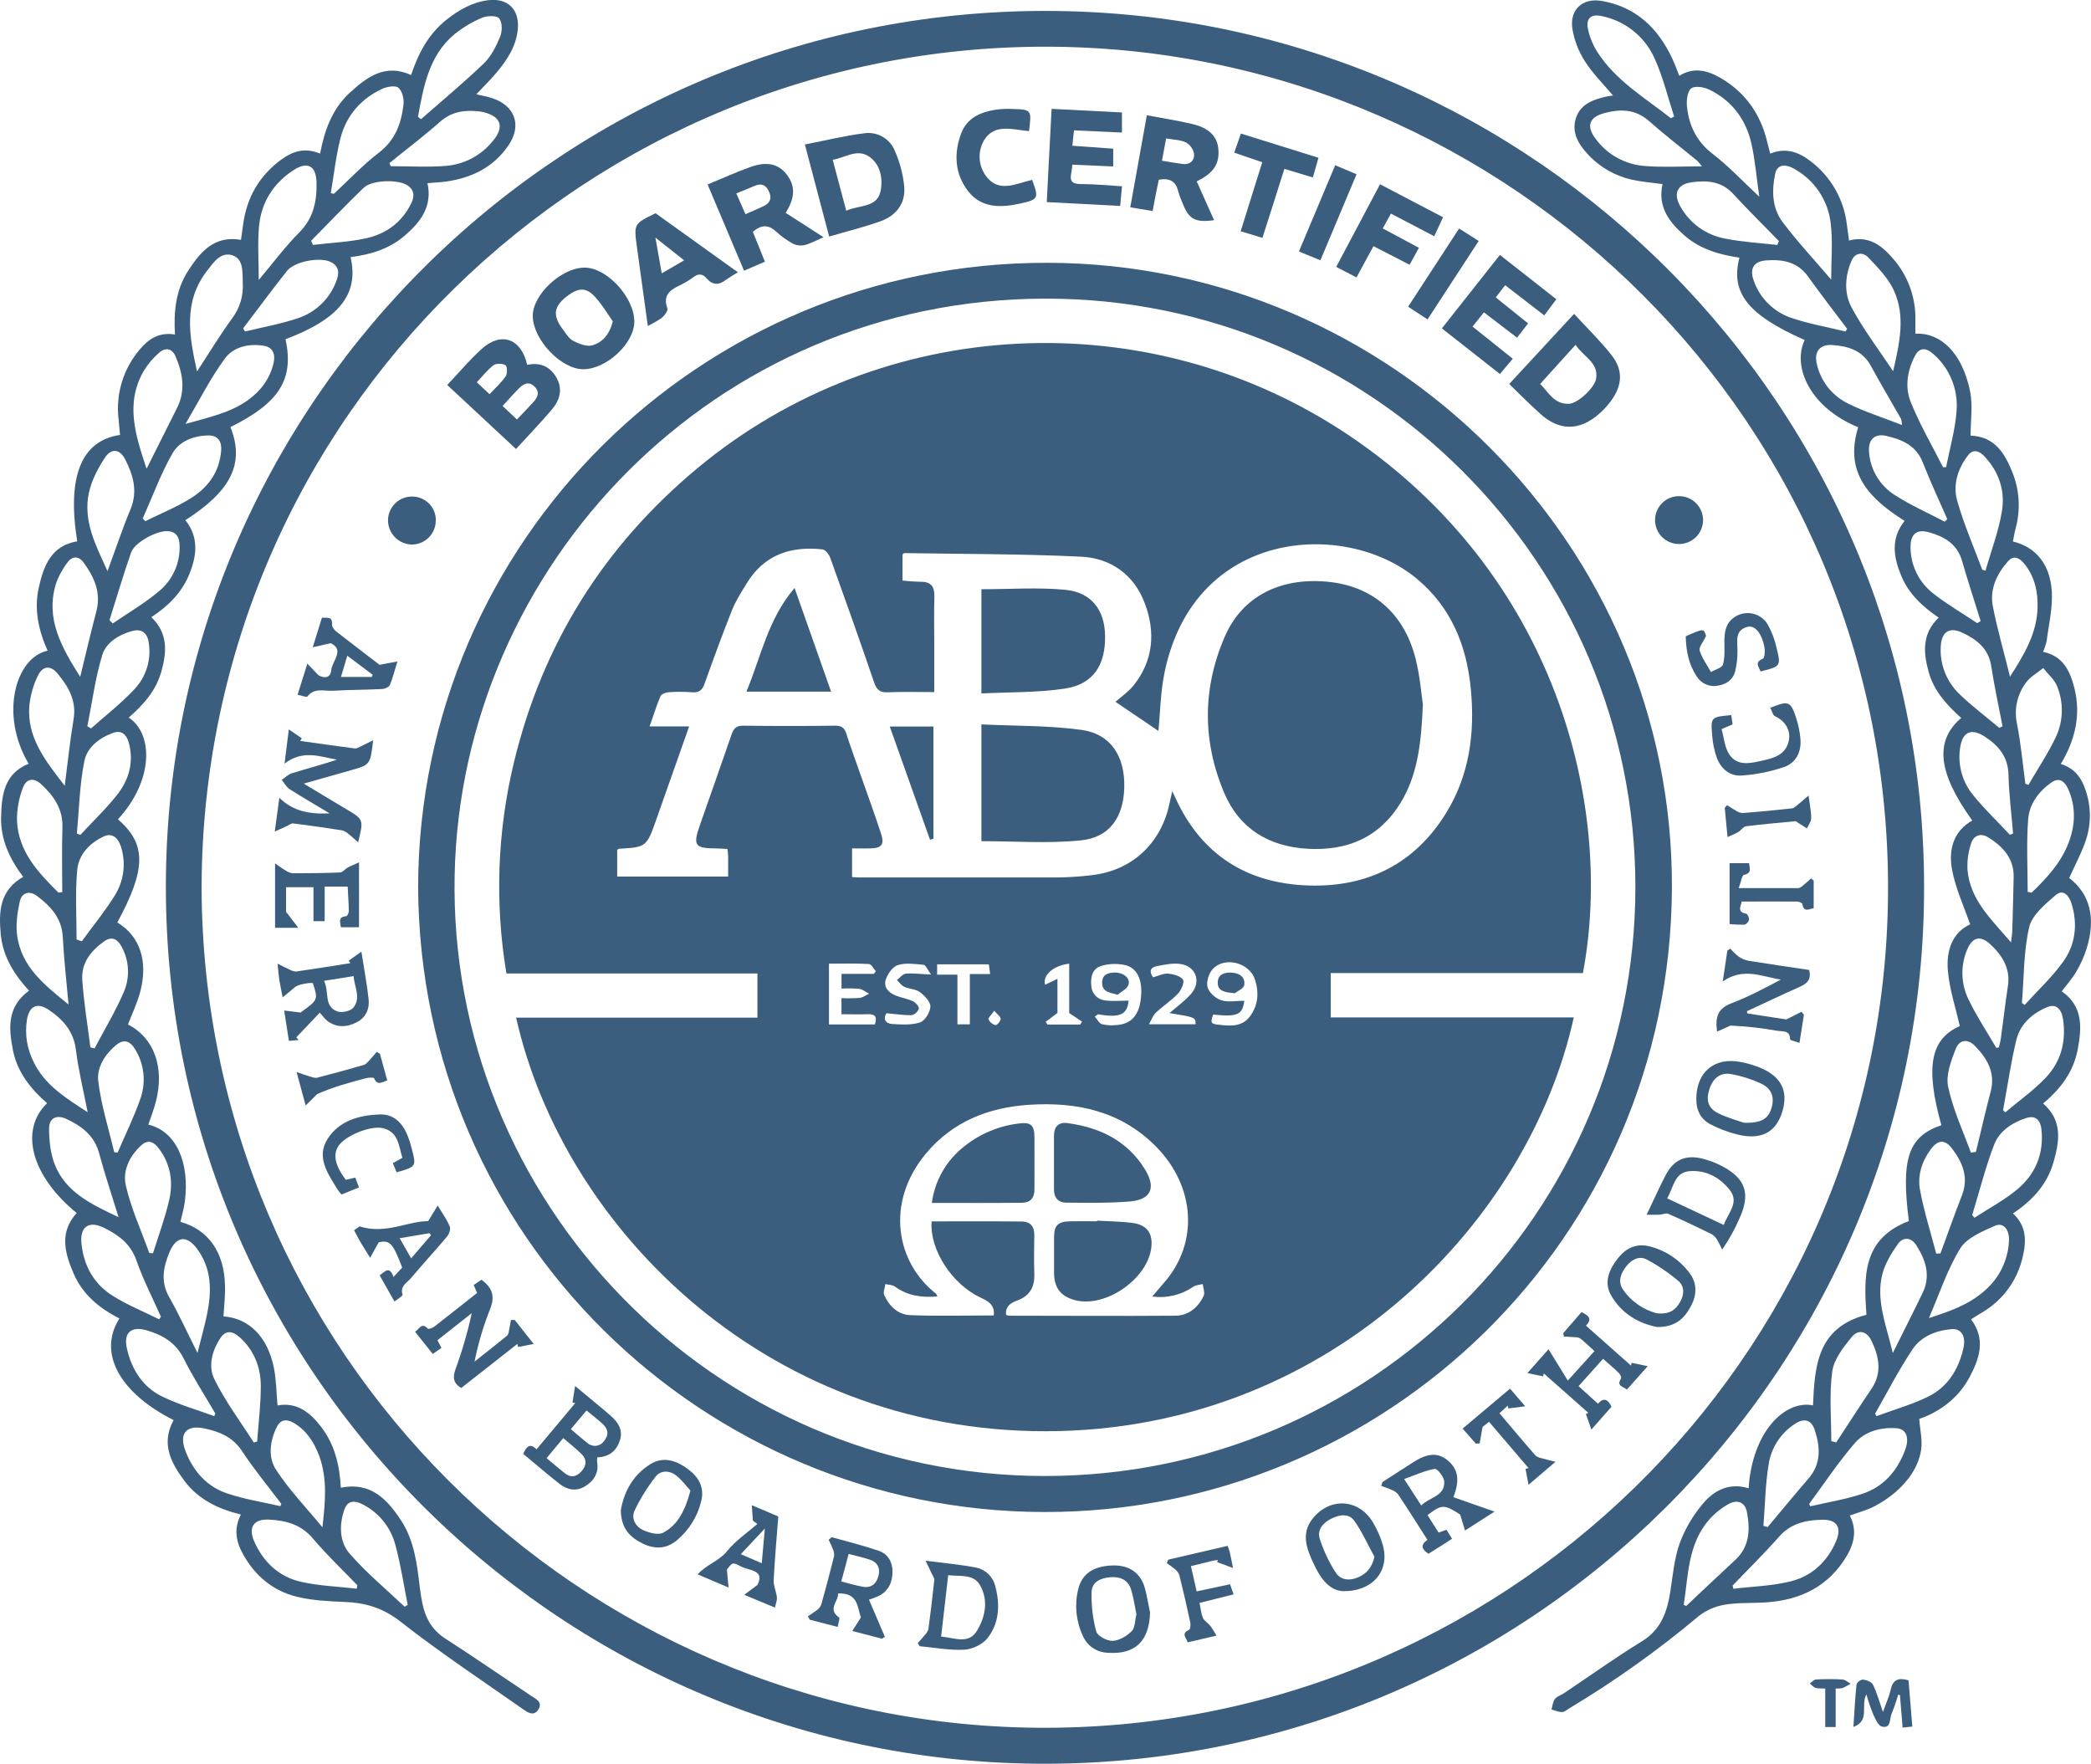 <svg xmlns="http://www.w3.org/2000/svg" width="115" height="97" viewBox="0 0 115 97" fill="none"><g id="Group 9405"><path id="Vector" d="M105.82 48.778C105.858 75.418 83.992 97.24 57.011 96.998C30.478 96.756 8.757 74.999 9.127 48.096C9.491 21.782 31.242 0.265 58.12 0.605C84.445 0.939 105.829 22.401 105.82 48.778ZM11.087 48.785C11.155 74.434 31.925 94.749 56.939 95.019C82.495 95.299 103.644 74.805 103.837 49.174C104.031 23.239 83.014 2.846 58.002 2.571C32.43 2.293 11.16 22.892 11.087 48.785Z" fill="#3B5E7E"></path><path id="Vector_2" d="M12.29 72.397C13.691 72.492 14.731 73.531 15.065 75.236C15.196 75.903 15.201 76.594 15.264 77.294C16.357 77.097 17.086 77.708 17.694 78.515C18.422 79.484 18.683 80.616 18.744 81.818C20.383 81.487 21.295 82.449 22.063 83.627C22.792 84.743 22.938 86.037 23.091 87.321C23.125 87.6 23.168 87.88 23.225 88.156C23.392 88.972 23.751 89.641 24.492 90.118C26.072 91.133 27.617 92.204 29.18 93.245C29.468 93.436 29.87 93.599 29.607 94.016C29.343 94.433 28.983 94.154 28.715 93.965C26.469 92.391 24.175 90.868 22.017 89.177C21.067 88.434 20.111 88.148 18.973 88.102C18.088 88.066 17.186 88.024 16.333 87.817C15.02 87.499 14.033 86.672 13.371 85.485C12.988 84.8 12.837 84.094 13.25 83.294C12.005 82.993 10.907 82.466 10.138 81.436C9.388 80.429 8.846 79.377 9.549 78.102C6.563 76.598 5.365 74.393 6.57 72.51C5.465 71.954 4.539 71.19 4.045 70.03C3.559 68.909 3.254 67.769 4.217 66.712C1.738 64.685 1.042 62.176 2.588 60.671C1.681 59.877 0.943 58.957 0.709 57.744C0.474 56.531 0.386 55.366 1.596 54.484C0.787 53.606 0.153 52.605 0.041 51.38C-0.071 50.156 -0.038 48.977 1.274 48.225C0.545 47.256 0.03 46.182 0.059 44.955C0.088 43.729 0.221 42.55 1.576 42.002C-0.022 39.326 0.836 36.168 2.618 35.786C2.119 34.673 1.864 33.512 2.133 32.314C2.401 31.117 2.815 30.008 4.247 29.771C3.68 26.221 4.458 24.234 6.603 23.92C6.577 23.637 6.552 23.346 6.521 23.057C6.44 22.374 6.501 21.681 6.7 21.023C6.899 20.364 7.232 19.753 7.679 19.229C8.165 18.642 8.757 18.251 9.623 18.397C9.546 17.144 9.665 15.945 10.351 14.886C11.02 13.865 11.764 12.94 13.254 13.19C13.295 12.905 13.339 12.61 13.375 12.316C13.58 10.844 14.269 9.652 15.474 8.774C16.089 8.326 16.761 8.092 17.604 8.449C17.846 7.174 18.269 5.984 19.242 5.095C20.186 4.234 21.186 3.48 22.61 4.126C22.998 2.953 23.552 1.89 24.537 1.099C25.227 0.551 25.972 0.118 26.867 0.009C27.933 -0.112 28.568 0.52 28.48 1.584C28.398 2.535 27.897 3.29 27.308 3.992C26.974 4.392 26.598 4.757 26.197 5.185C26.508 5.26 26.793 5.306 27.065 5.397C28.316 5.808 28.714 6.886 27.976 7.975C27.172 9.172 25.985 9.771 24.582 9.978C24.243 10.026 23.9 10.038 23.51 10.072C23.79 11.336 23.145 12.195 22.271 12.949C21.396 13.704 20.379 13.998 19.282 14.142C19.75 16.176 18.655 17.545 15.704 18.655C16.177 20.863 15.367 22.154 12.675 23.486C13.456 25.477 12.742 26.974 10.195 28.608C10.953 29.553 10.825 30.577 10.4 31.606C9.987 32.61 9.241 33.338 8.323 33.943C9.255 34.833 9.173 35.874 8.873 36.935C8.573 37.996 7.884 38.763 7.08 39.464C8.444 40.361 8.447 42.944 6.487 45.056C8.058 46.433 8.05 47.774 6.452 50.733C7.686 51.474 8.16 52.843 7.712 54.545C7.55 55.16 7.267 55.743 7.039 56.343C8.465 57.069 9.065 58.692 8.572 60.588C8.461 61.016 8.3 61.429 8.161 61.849C9.714 62.228 10.437 63.957 10.166 66.079C10.117 66.457 10.008 66.826 9.923 67.198C11.456 67.621 12.34 68.876 12.374 70.709C12.393 71.278 12.323 71.839 12.29 72.397ZM18.193 10.624L18.363 10.659C19.188 9.892 19.964 9.068 20.855 8.382C21.747 7.695 22.078 6.765 22.192 5.731C22.226 5.431 22.118 4.995 21.909 4.824C21.737 4.685 21.281 4.766 21.016 4.889C19.858 5.426 19.062 6.342 18.738 7.553C18.474 8.56 18.369 9.6 18.193 10.624ZM19.62 87.373L19.652 87.183C18.831 86.328 17.966 85.51 17.204 84.607C16.55 83.833 15.709 83.619 14.791 83.573C13.948 83.531 13.641 84.003 13.982 84.777C14.482 85.909 15.344 86.714 16.533 86.989C17.542 87.221 18.592 87.252 19.62 87.373ZM22.987 6.422L23.149 6.558C24.308 5.541 25.499 4.555 26.611 3.487C27.015 3.098 27.29 2.538 27.509 2.007C27.63 1.717 27.63 1.234 27.454 1.011C27.332 0.847 26.788 0.858 26.515 0.976C25.959 1.207 25.44 1.519 24.973 1.9C23.58 3.077 23.299 4.762 22.987 6.421V6.422ZM15.424 82.832L15.47 82.702C14.742 81.742 13.974 80.814 13.316 79.811C12.797 79.019 12.04 78.721 11.209 78.554C10.226 78.355 9.834 78.862 10.205 79.813C10.633 80.914 11.376 81.767 12.513 82.14C13.454 82.455 14.45 82.61 15.424 82.835V82.832ZM14.231 15.395C15.032 14.446 15.689 13.558 16.465 12.777C17.242 11.996 17.437 11.053 17.407 10.021C17.378 9.112 16.914 8.859 16.147 9.354C15.033 10.081 14.372 11.124 14.248 12.432C14.16 13.368 14.231 14.316 14.231 15.399V15.395ZM11.783 77.879L11.843 77.739C11.258 76.734 10.62 75.753 10.101 74.711C9.66 73.827 8.928 73.416 8.057 73.16C7.207 72.918 6.783 73.304 6.979 74.163C7.242 75.314 7.844 76.283 8.923 76.805C9.836 77.251 10.826 77.532 11.783 77.882V77.879ZM21.417 8.97L21.487 9.14C22.506 9.14 23.53 9.204 24.543 9.122C25.038 9.079 25.519 8.937 25.958 8.704C26.396 8.471 26.783 8.152 27.094 7.767C27.758 6.985 27.572 6.404 26.565 6.162C26.469 6.141 26.371 6.127 26.273 6.12C25.504 6.042 24.816 6.154 24.196 6.703C23.301 7.493 22.345 8.217 21.417 8.97ZM10.837 20.427C11.52 19.387 12.109 18.406 12.781 17.488C13.192 16.936 13.394 16.257 13.352 15.571C13.329 15.001 13.418 14.249 12.78 14.04C12.142 13.832 11.734 14.442 11.378 14.904C10.076 16.599 10.396 18.454 10.835 20.427H10.837ZM8.754 72.557L8.851 72.417C8.395 71.387 7.872 70.382 7.504 69.323C7.186 68.407 6.521 67.924 5.734 67.532C4.884 67.108 4.381 67.464 4.481 68.404C4.609 69.615 5.163 70.615 6.19 71.259C6.998 71.77 7.895 72.133 8.754 72.557ZM6.521 66.942C6.142 65.706 5.76 64.571 5.449 63.416C5.185 62.439 4.477 61.923 3.639 61.532C3.113 61.289 2.701 61.492 2.699 62.058C2.699 62.722 2.772 63.432 3.012 64.043C3.627 65.594 5.046 66.237 6.521 66.942ZM8.062 25.778C8.651 24.602 9.194 23.522 9.734 22.442C10.22 21.473 10.054 20.525 9.652 19.592C9.468 19.167 9.098 19.092 8.763 19.388C8.428 19.675 8.141 20.013 7.912 20.39C6.871 22.175 7.447 23.932 8.062 25.778ZM17.113 13.247L17.208 13.471C18.179 13.35 19.173 13.315 20.123 13.108C21.23 12.866 22.111 12.232 22.622 11.17C22.812 10.778 22.788 10.429 22.379 10.176C21.854 9.854 20.446 9.898 20 10.328C19.017 11.276 18.074 12.265 17.113 13.241V13.247ZM5.914 31.411C6.343 30.246 6.716 29.119 7.173 28.02C7.592 27.02 7.327 26.122 6.876 25.249C6.592 24.699 6.132 24.635 5.783 25.152C5.391 25.74 5.042 26.411 4.892 27.089C4.55 28.661 5.28 30.009 5.914 31.416V31.411ZM3.77 55.243C3.649 53.927 3.516 52.728 3.453 51.527C3.398 50.492 2.785 49.839 2.032 49.272C1.616 48.959 1.195 49.093 1.089 49.576C0.954 50.19 0.858 50.852 0.945 51.466C1.185 53.179 2.452 54.181 3.77 55.243ZM4.821 61.168C4.585 59.957 4.312 58.86 4.177 57.75C4.056 56.724 3.468 56.067 2.682 55.538C2.049 55.111 1.611 55.321 1.483 56.076C1.355 56.878 1.487 57.699 1.859 58.421C2.467 59.676 3.606 60.38 4.821 61.168ZM3.56 43.214C3.73 41.911 3.848 40.732 4.046 39.565C4.222 38.54 3.762 37.765 3.166 37.042C2.774 36.567 2.334 36.617 2.073 37.182C1.83 37.688 1.676 38.231 1.616 38.788C1.462 40.541 2.479 41.821 3.56 43.214ZM22.255 88.36L22.424 88.264C22.204 87.168 22.041 86.056 21.748 84.98C21.627 84.508 21.408 84.067 21.106 83.685C20.804 83.302 20.425 82.987 19.994 82.758C19.471 82.475 19.104 82.549 18.942 83.013C18.649 83.854 18.658 84.78 19.223 85.435C20.134 86.489 21.228 87.392 22.249 88.36H22.255ZM4.41 37.225C4.727 35.927 4.996 34.776 5.298 33.626C5.573 32.587 5.177 31.732 4.595 30.933C4.352 30.593 3.987 30.557 3.729 30.909C3.447 31.272 3.226 31.678 3.074 32.112C2.492 34.034 3.379 35.588 4.41 37.225ZM3.21 49.092L3.424 49.062C3.424 47.88 3.392 46.697 3.434 45.516C3.469 44.484 2.948 43.753 2.248 43.115C1.839 42.742 1.432 42.825 1.246 43.357C1.036 43.918 0.93 44.513 0.934 45.113C0.998 46.816 2.088 47.973 3.211 49.089L3.21 49.092ZM13.371 18.059L13.473 18.23C14.427 17.999 15.404 17.829 16.331 17.518C16.845 17.358 17.314 17.078 17.697 16.7C18.081 16.323 18.368 15.859 18.535 15.348C18.679 14.932 18.591 14.589 18.161 14.395C17.554 14.124 16.191 14.386 15.786 14.896C14.965 15.934 14.176 17.001 13.373 18.057L13.371 18.059ZM10.201 23.315C11.505 22.942 12.65 22.709 13.619 22.018C14.329 21.512 14.834 20.849 15.042 19.986C15.151 19.515 15.042 19.102 14.507 19.017C13.684 18.877 12.837 19.079 12.367 19.72C11.577 20.79 10.976 22.001 10.201 23.315ZM17.732 83.999C17.888 82.636 18.015 81.335 17.56 80.082C17.294 79.355 16.887 78.707 16.205 78.284C15.841 78.055 15.46 78.011 15.234 78.462C14.835 79.24 14.731 80.144 15.184 80.835C15.922 81.964 16.875 82.952 17.735 83.999H17.732ZM7.847 28.522L7.995 28.661C8.825 28.251 9.696 27.896 10.475 27.413C11.447 26.817 12.08 25.946 12.165 24.763C12.2 24.279 11.98 23.948 11.486 23.949C10.678 23.949 9.877 24.256 9.495 24.918C8.839 26.06 8.385 27.317 7.847 28.522ZM6.025 34.11L6.2 34.288C7.057 33.7 7.968 33.172 8.759 32.503C9.126 32.198 9.417 31.813 9.611 31.378C9.805 30.943 9.896 30.469 9.877 29.993C9.866 29.568 9.717 29.242 9.219 29.212C8.621 29.176 7.406 29.826 7.21 30.387C6.78 31.618 6.412 32.869 6.019 34.113L6.025 34.11ZM13.965 79.332L14.143 79.277C14.216 78.265 14.343 77.253 14.344 76.241C14.344 75.204 13.98 74.264 13.188 73.55C12.751 73.159 12.395 73.172 12.115 73.597C11.66 74.287 11.441 75.146 11.784 75.838C12.383 77.065 13.22 78.176 13.959 79.335L13.965 79.332ZM4.229 45.838L4.413 45.922C5.104 45.177 5.851 44.468 6.47 43.674C7.107 42.851 7.371 41.88 7.078 40.827C6.956 40.394 6.675 40.142 6.227 40.303C5.469 40.573 4.789 41.101 4.641 41.852C4.377 43.155 4.352 44.506 4.229 45.838ZM4.805 39.941L5.004 40.062C5.808 39.346 6.671 38.683 7.401 37.897C7.72 37.556 7.957 37.146 8.091 36.7C8.225 36.253 8.255 35.781 8.176 35.321C8.097 34.799 7.782 34.566 7.277 34.701C6.548 34.898 5.839 35.331 5.627 36.013C5.24 37.285 5.069 38.626 4.805 39.937V39.941ZM10.861 74.406C11.072 73.559 11.261 72.908 11.395 72.246C11.645 71.007 11.645 69.788 10.859 68.708C10.275 67.903 9.688 67.969 9.309 68.893C8.983 69.688 8.823 70.49 9.301 71.329C9.841 72.281 10.296 73.281 10.861 74.406ZM8.211 68.912L8.415 68.924C8.718 67.956 9.077 66.987 9.306 65.996C9.534 65.006 9.382 64.031 8.754 63.186C8.511 62.852 8.184 62.621 7.79 62.971C7.129 63.556 6.738 64.383 6.916 65.177C7.204 66.454 7.765 67.67 8.211 68.912ZM6.279 63.37L6.47 63.383C6.89 62.414 7.364 61.446 7.712 60.452C7.878 59.995 7.937 59.506 7.884 59.023C7.831 58.541 7.667 58.076 7.406 57.666C7.17 57.285 6.835 57.129 6.441 57.433C5.793 57.943 5.313 58.692 5.404 59.455C5.559 60.772 5.976 62.065 6.283 63.37H6.279ZM4.213 51.669L4.498 51.77C5.105 50.93 5.774 50.121 6.32 49.238C6.555 48.859 6.709 48.435 6.772 47.993C6.835 47.552 6.805 47.102 6.684 46.672C6.519 46.05 6.156 45.787 5.699 46.004C4.928 46.367 4.329 47.002 4.25 47.82C4.128 49.098 4.213 50.389 4.213 51.669ZM4.968 57.602L5.202 57.657C5.75 56.615 6.366 55.598 6.824 54.524C6.987 54.13 7.059 53.706 7.036 53.28C7.013 52.855 6.894 52.441 6.689 52.067C6.485 51.673 6.172 51.47 5.754 51.753C5.007 52.274 4.456 52.962 4.526 53.898C4.608 55.133 4.817 56.365 4.971 57.601L4.968 57.602Z" fill="#3B5E7E"></path><path id="Vector_3" d="M96.17 81.849C96.372 78.725 98.175 76.981 99.71 77.29C99.806 75.147 99.931 73.013 102.649 72.309C102.512 70.28 102.389 68.135 104.982 67.154C104.543 63.721 104.95 62.501 106.771 61.882C105.868 58.666 106.184 57.135 107.783 56.433C107.551 55.399 107.217 54.403 107.128 53.386C107.033 52.304 107.355 51.296 108.353 50.836C108.004 49.82 107.546 48.851 107.359 47.834C107.163 46.773 107.398 45.734 108.47 45.124C106.579 42.506 106.38 40.751 107.863 39.485C107.064 38.769 106.346 37.988 106.062 36.922C105.781 35.875 105.697 34.854 106.622 33.968C105.734 33.362 104.968 32.655 104.557 31.651C104.145 30.647 103.965 29.634 104.747 28.647C102.864 27.455 101.401 26.043 102.196 23.497C99.599 22.443 98.542 20.21 99.252 18.7C96.137 17.321 95.158 16.105 95.665 14.169C94.562 14.008 93.508 13.707 92.65 12.958C91.791 12.21 91.158 11.368 91.435 10.125C90.856 10.043 90.291 10.004 89.746 9.882C88.811 9.671 87.963 9.18 87.317 8.474C86.797 7.915 86.427 7.279 86.669 6.504C86.912 5.729 87.627 5.466 88.362 5.306C88.473 5.282 88.588 5.272 88.713 5.255C88.172 4.611 87.593 4.045 87.166 3.371C86.82 2.832 86.587 2.228 86.479 1.597C86.312 0.541 87.025 -0.13 88.088 0.051C89.957 0.369 91.176 1.534 91.961 3.199C92.105 3.507 92.22 3.829 92.358 4.168C93.18 3.659 93.937 3.883 94.666 4.31C96.002 5.102 96.826 6.282 97.188 7.787C97.239 7.999 97.296 8.209 97.357 8.449C98.218 8.097 98.936 8.364 99.585 8.871C100.134 9.288 100.593 9.811 100.934 10.408C101.276 11.006 101.492 11.666 101.572 12.349C101.61 12.626 101.648 12.904 101.693 13.228C102.719 12.954 103.43 13.449 104.038 14.139C104.909 15.088 105.376 16.338 105.341 17.624V18.35C106.707 18.284 107.912 19.365 108.353 21.535C108.508 22.303 108.377 23.129 108.377 23.957C109.725 24.009 110.267 24.954 110.685 25.995C111.075 26.979 111.132 28.063 110.848 29.083C110.787 29.312 110.752 29.548 110.706 29.779C111.947 30.081 112.754 31.012 112.845 32.534C112.899 33.435 112.675 34.35 112.559 35.263C112.512 35.464 112.445 35.66 112.36 35.848C113.485 36.081 113.855 36.927 114.089 37.852C114.453 39.319 114.134 40.687 113.34 42.018C114.008 42.221 114.407 42.667 114.635 43.276C114.996 44.186 115.035 45.191 114.745 46.125C114.509 46.864 114.126 47.556 113.802 48.285C114.94 49.171 115.288 50.475 114.754 52.187C114.613 52.628 114.422 53.051 114.185 53.449C113.961 53.829 113.659 54.162 113.388 54.52C114.579 55.342 114.494 56.53 114.267 57.726C114.036 58.946 113.325 59.892 112.366 60.686C113.459 61.636 113.263 62.79 112.93 63.942C112.579 65.16 111.758 66.037 110.707 66.735C111.479 67.44 111.448 68.296 111.233 69.168C111.089 69.789 110.82 70.375 110.443 70.89C110.065 71.405 109.588 71.838 109.038 72.164L108.402 72.556C109.22 73.646 108.875 74.698 108.326 75.73C107.698 76.91 106.678 77.641 105.554 78.038C105.598 78.657 105.745 79.231 105.653 79.766C105.498 80.683 104.957 81.44 104.26 82.05C103.894 82.366 103.49 82.637 103.059 82.856C102.651 83.066 102.194 83.182 101.736 83.348C102.205 84.268 101.908 85.087 101.39 85.851C100.312 87.442 98.729 88.066 96.871 88.14C96.184 88.168 95.485 88.14 94.817 88.261C94.308 88.35 93.83 88.563 93.423 88.881C91.197 90.751 88.826 92.442 86.331 93.938C86.192 94.019 86.051 94.154 85.908 94.159C85.716 94.159 85.522 94.067 85.327 94.014C85.387 93.82 85.4 93.593 85.515 93.442C85.631 93.292 85.852 93.228 86.021 93.117C87.447 92.161 88.845 91.161 90.306 90.263C91.379 89.603 91.697 88.612 91.871 87.485C92.005 86.61 92.082 85.707 92.376 84.883C92.662 84.113 93.076 83.397 93.601 82.764C94.226 81.975 95.089 81.52 96.17 81.849ZM96.755 10.814C96.6 9.724 96.526 8.808 96.328 7.916C96.028 6.574 95.255 5.534 94.003 4.928C93.714 4.787 93.212 4.708 93.01 4.863C92.809 5.018 92.744 5.511 92.777 5.84C92.883 6.891 93.299 7.778 94.185 8.457C95.071 9.136 95.812 9.939 96.755 10.817V10.814ZM95.29 87.199C95.305 87.258 95.32 87.32 95.333 87.377C96.397 87.247 97.489 87.224 98.518 86.959C99.676 86.662 100.521 85.859 100.99 84.735C101.293 84.008 101.024 83.569 100.239 83.581C99.345 83.596 98.502 83.766 97.849 84.509C97.032 85.437 96.147 86.303 95.29 87.199ZM91.889 6.503L92.074 6.411C91.726 5.35 91.466 4.247 91.01 3.239C90.75 2.645 90.351 2.121 89.846 1.712C89.341 1.303 88.746 1.021 88.109 0.889C87.48 0.747 87.201 1.021 87.344 1.646C87.442 2.075 87.612 2.484 87.848 2.857C88.866 4.444 90.467 5.374 91.894 6.503H91.889ZM99.496 82.706L99.563 82.841C100.519 82.618 101.497 82.463 102.426 82.155C103.605 81.765 104.361 80.875 104.784 79.725C105.027 79.047 104.837 78.588 104.298 78.548C103.434 78.485 102.578 78.721 102.03 79.345C101.113 80.396 100.339 81.579 99.501 82.706H99.496ZM100.711 15.379C100.711 14.303 100.805 13.297 100.688 12.316C100.622 11.682 100.403 11.074 100.048 10.544C99.694 10.013 99.215 9.577 98.653 9.273C98.131 8.978 97.731 9.084 97.631 9.557C97.434 10.482 97.458 11.441 98.038 12.213C98.846 13.286 99.768 14.272 100.711 15.379ZM103.124 77.742L103.202 77.882C104.142 77.536 105.115 77.258 106.013 76.825C107.116 76.293 107.723 75.311 107.985 74.134C108.128 73.483 107.863 73.054 107.335 73.098C106.484 73.169 105.664 73.492 105.192 74.197C104.431 75.334 103.806 76.558 103.127 77.745L103.124 77.742ZM93.6 9.149C93.522 9.04 93.437 8.937 93.344 8.84C92.457 8.113 91.543 7.411 90.683 6.65C89.919 5.976 89.067 5.99 88.185 6.236C87.404 6.454 87.244 6.945 87.73 7.601C88.049 8.045 88.463 8.413 88.942 8.678C89.421 8.943 89.954 9.098 90.501 9.133C91.479 9.208 92.465 9.149 93.6 9.149ZM104.118 20.41C104.47 18.877 104.81 17.399 104.158 15.972C103.845 15.288 103.269 14.704 102.738 14.147C102.467 13.863 102.035 13.876 101.838 14.324C101.465 15.172 101.41 16.119 101.829 16.903C102.47 18.102 103.311 19.204 104.118 20.415V20.41ZM106.085 72.49C107.207 72.126 108.271 71.763 109.131 71C109.533 70.66 109.861 70.242 110.094 69.77C110.328 69.299 110.462 68.785 110.488 68.26C110.525 67.623 110.186 67.209 109.72 67.412C109.023 67.721 108.173 68.072 107.808 68.662C107.092 69.824 106.662 71.166 106.085 72.49ZM108.467 66.827L108.588 66.973C109.375 66.46 110.218 66.015 110.936 65.42C111.954 64.573 112.42 63.436 112.273 62.097C112.223 61.623 111.957 61.321 111.453 61.484C110.68 61.726 109.968 62.197 109.679 62.937C109.193 64.196 108.865 65.526 108.464 66.827H108.467ZM106.86 25.692H107.03C107.23 24.671 107.528 23.657 107.604 22.626C107.656 22.039 107.568 21.448 107.348 20.901C107.128 20.354 106.782 19.867 106.337 19.478C106.005 19.175 105.609 19.037 105.332 19.548C104.893 20.364 104.752 21.285 105.089 22.119C105.584 23.352 106.262 24.507 106.861 25.692H106.86ZM97.749 13.472L97.837 13.258C96.996 12.395 96.136 11.549 95.32 10.661C94.677 9.961 93.869 9.91 93.036 10.025C92.248 10.134 92.016 10.644 92.406 11.337C92.659 11.8 93.013 12.201 93.442 12.51C93.871 12.819 94.364 13.028 94.885 13.123C95.829 13.31 96.797 13.365 97.753 13.472H97.749ZM111.198 55.154L111.349 55.268C112.07 54.472 112.871 53.734 113.487 52.864C114.153 51.926 114.277 50.806 113.928 49.69C113.807 49.286 113.481 48.855 113.048 49.234C112.475 49.736 111.755 50.324 111.6 50.993C111.29 52.339 111.315 53.763 111.201 55.154H111.198ZM109.011 31.327L109.197 31.387C109.509 30.29 109.926 29.208 110.104 28.093C110.283 26.98 109.933 25.936 109.133 25.092C108.865 24.811 108.525 24.671 108.246 25.03C107.675 25.762 107.395 26.655 107.638 27.526C108.003 28.82 108.548 30.069 109.017 31.327H109.011ZM110.16 61.044L110.282 61.178C111.03 60.547 111.84 59.976 112.508 59.271C113.359 58.38 113.649 57.25 113.456 56.027C113.362 55.441 113.046 55.204 112.605 55.383C111.787 55.718 111.127 56.301 110.905 57.147C110.591 58.43 110.41 59.742 110.166 61.044H110.16ZM111.385 43.102L111.56 43.165C112.071 42.284 112.644 41.433 113.077 40.515C113.276 40.082 113.384 39.613 113.395 39.137C113.405 38.66 113.318 38.187 113.138 37.746C112.993 37.368 112.633 37.074 112.372 36.741C112.047 37.011 111.643 37.225 111.411 37.56C111.178 37.876 111.014 38.238 110.93 38.621C110.846 39.004 110.845 39.401 110.925 39.785C111.142 40.875 111.243 41.995 111.391 43.102H111.385ZM92.601 88.269L92.743 88.32C93.641 87.472 94.532 86.625 95.435 85.792C96.231 85.055 96.257 84.123 96.079 83.168C95.977 82.624 95.561 82.441 95.064 82.718C94.66 82.944 94.298 83.236 93.992 83.583C92.823 84.933 92.854 86.648 92.601 88.267V88.269ZM110.544 37.217C111.337 35.987 112.02 34.828 112.061 33.43C112.087 32.552 111.908 31.702 111.323 30.995C111.08 30.698 110.754 30.511 110.449 30.853C109.824 31.552 109.422 32.39 109.599 33.332C109.842 34.594 110.206 35.833 110.545 37.217H110.544ZM111.516 49.047L111.73 49.096C112.557 48.305 113.332 47.468 113.756 46.379C114.143 45.384 114.185 44.373 113.738 43.38C113.559 42.982 113.259 42.73 112.829 43.029C112.121 43.522 111.606 44.225 111.543 45.063C111.444 46.385 111.517 47.719 111.517 49.047H111.516ZM101.495 18.23L101.589 18.085C100.869 17.125 100.131 16.177 99.434 15.202C98.851 14.389 98.02 14.254 97.126 14.322C96.449 14.374 96.216 14.777 96.446 15.419C96.613 15.909 96.894 16.353 97.265 16.716C97.636 17.078 98.088 17.348 98.584 17.504C99.525 17.819 100.522 17.994 101.495 18.23ZM104.606 23.371C104.603 23.262 104.587 23.153 104.559 23.048C104.003 22.069 103.426 21.102 102.888 20.113C102.421 19.259 101.623 19.031 100.76 18.975C100.073 18.93 99.756 19.361 99.924 20.03C100.027 20.485 100.228 20.911 100.515 21.28C100.801 21.648 101.165 21.95 101.58 22.164C102.517 22.64 103.534 22.953 104.606 23.375V23.371ZM96.985 83.917L97.215 83.986C97.964 83.094 98.704 82.192 99.466 81.311C100.176 80.49 100.109 79.572 99.807 78.647C99.621 78.079 99.223 77.974 98.714 78.311C98.33 78.558 98.003 78.884 97.754 79.267C97.506 79.649 97.341 80.08 97.272 80.53C97.087 81.641 97.073 82.783 96.985 83.914V83.917ZM106.946 28.699L107.098 28.555C106.643 27.512 106.16 26.482 105.745 25.425C105.38 24.491 104.593 24.17 103.734 23.971C103.116 23.83 102.754 24.165 102.789 24.803C102.814 25.291 102.955 25.765 103.202 26.187C103.449 26.608 103.794 26.964 104.208 27.225C105.074 27.786 106.03 28.205 106.951 28.691L106.946 28.699ZM108.736 34.276L108.93 34.155C108.586 33.047 108.225 31.945 107.903 30.831C107.632 29.894 106.9 29.499 106.066 29.268C105.404 29.084 105.07 29.389 105.075 30.088C105.074 30.585 105.189 31.076 105.409 31.522C105.63 31.968 105.952 32.357 106.348 32.659C107.105 33.25 107.942 33.734 108.741 34.272L108.736 34.276ZM100.719 79.261L100.988 79.328C101.633 78.342 102.269 77.352 102.931 76.374C103.523 75.494 103.345 74.61 102.931 73.748C102.671 73.197 102.202 73.083 101.827 73.546C101.373 74.105 100.855 74.767 100.768 75.437C100.598 76.688 100.717 77.981 100.717 79.261H100.719ZM110.534 45.91L110.715 45.84C110.627 44.763 110.488 43.687 110.463 42.608C110.44 41.618 109.909 40.995 109.153 40.508C108.398 40.021 107.923 40.258 107.8 41.139C107.731 41.6 107.76 42.07 107.886 42.519C108.011 42.968 108.23 43.385 108.529 43.743C109.151 44.508 109.865 45.187 110.534 45.906V45.91ZM104.096 74.419C104.697 73.208 105.231 72.158 105.743 71.097C106.2 70.154 105.904 69.287 105.389 68.479C105.118 68.056 104.672 68.003 104.382 68.412C104.029 68.91 103.689 69.465 103.531 70.045C103.156 71.486 103.729 72.843 104.101 74.418L104.096 74.419ZM109.949 40.028L110.136 39.947C109.925 38.844 109.682 37.746 109.513 36.635C109.367 35.674 108.723 35.171 107.934 34.8C107.228 34.464 106.789 34.737 106.739 35.519C106.704 36.014 106.78 36.511 106.961 36.974C107.142 37.437 107.425 37.853 107.788 38.194C108.472 38.851 109.231 39.422 109.954 40.027L109.949 40.028ZM106.488 68.944L106.719 68.936C107.112 67.868 107.493 66.793 107.904 65.733C108.288 64.745 107.931 63.916 107.354 63.161C106.959 62.645 106.577 62.682 106.181 63.215C105.695 63.874 105.452 64.653 105.594 65.435C105.814 66.619 106.183 67.776 106.488 68.944ZM108.393 63.386L108.67 63.352C108.941 62.24 109.197 61.125 109.485 60.018C109.753 58.989 109.29 58.214 108.625 57.528C108.226 57.117 107.761 57.164 107.553 57.697C107.301 58.353 107.007 59.131 107.143 59.768C107.405 61.007 107.953 62.187 108.393 63.386ZM109.793 57.628L109.934 57.603C109.972 57.429 110.023 57.258 110.046 57.082C110.177 56.125 110.289 55.167 110.432 54.212C110.576 53.257 110.114 52.536 109.46 51.931C108.917 51.427 108.48 51.536 108.192 52.216C108.001 52.663 107.911 53.146 107.929 53.632C107.946 54.117 108.071 54.593 108.293 55.025C108.729 55.922 109.286 56.762 109.791 57.628H109.793ZM110.602 51.825C110.634 51.541 110.666 51.37 110.67 51.199C110.7 50.212 110.725 49.226 110.746 48.241C110.768 47.212 110.159 46.565 109.363 46.061C108.932 45.788 108.54 45.94 108.399 46.408C108.249 46.862 108.184 47.34 108.207 47.818C108.339 49.487 109.52 50.562 110.6 51.825H110.602Z" fill="#3B5E7E"></path><path id="Vector_4" d="M102.647 93.184C102.314 93.789 102.868 94.637 101.933 94.975C101.985 94.196 102.023 93.416 102.104 92.641C102.134 92.569 102.183 92.506 102.245 92.459C102.307 92.411 102.381 92.38 102.459 92.37C102.658 92.398 102.936 92.499 103.01 92.653C103.228 93.101 103.36 93.589 103.558 94.152C103.723 93.686 103.897 93.313 103.983 92.921C104.105 92.379 104.403 92.245 104.965 92.412C105.03 93.222 105.098 94.058 105.172 94.955L104.639 95.013C104.588 94.386 104.541 93.802 104.493 93.228L104.396 93.198C104.293 93.557 104.171 93.911 104.032 94.258C103.91 94.531 104.018 95.074 103.504 94.959C103.299 94.913 103.14 94.534 103.019 94.277C102.876 93.919 102.751 93.554 102.647 93.184Z" fill="#3B5E7E"></path><path id="Vector_5" d="M100.958 92.863V94.981H100.383V92.863C100.154 92.851 99.989 92.873 99.847 92.826C99.725 92.787 99.635 92.666 99.532 92.584C99.654 92.507 99.759 92.372 99.878 92.366C100.361 92.338 100.845 92.338 101.328 92.366C101.483 92.375 101.631 92.516 101.783 92.596C101.639 92.685 101.49 92.766 101.336 92.838C101.212 92.862 101.085 92.87 100.958 92.863Z" fill="#3B5E7E"></path><path id="Vector_6" d="M22.996 48.77C23.048 29.759 38.527 14.414 57.616 14.453C76.548 14.491 92.054 30.005 91.951 48.864C91.846 68.156 76.159 83.181 57.433 83.156C38.706 83.13 23.084 68.053 22.996 48.77ZM57.465 81.175C75.383 81.175 89.925 66.686 89.942 48.814C89.958 30.972 75.412 16.4 57.492 16.424C39.253 16.448 25.354 31.146 25.005 48.119C24.636 66.081 39.218 81.175 57.465 81.175Z" fill="#3B5E7E"></path><path id="Vector_7" d="M28.993 20.065C29.736 19.909 30.27 20.176 30.611 20.781C30.962 21.405 30.786 22.01 30.358 22.515C29.734 23.251 29.062 23.946 28.379 24.694L24.598 21.173C25.244 20.49 25.826 19.791 26.494 19.188C27.564 18.223 28.668 18.612 28.993 20.065ZM28.429 23.07C28.761 22.722 29.056 22.423 29.335 22.111C29.567 21.854 29.707 21.569 29.401 21.264C29.095 20.959 28.807 21.094 28.559 21.341C28.25 21.648 27.964 21.977 27.642 22.326L28.429 23.07ZM26.927 21.68C27.262 21.317 27.584 21.034 27.814 20.69C27.913 20.543 27.899 20.145 27.8 20.084C27.636 19.984 27.292 19.975 27.144 20.084C26.802 20.342 26.536 20.696 26.221 21.023L26.927 21.68Z" fill="#3B5E7E"></path><path id="Vector_8" d="M45.602 13.009C45.152 11.3 44.73 9.693 44.266 7.946C45.398 7.726 46.464 7.462 47.545 7.328C47.892 7.28 48.245 7.349 48.547 7.525C48.85 7.7 49.084 7.972 49.213 8.296C49.489 8.919 49.663 9.58 49.731 10.257C49.812 11.178 49.298 11.85 48.442 12.162C47.545 12.486 46.605 12.715 45.602 13.009ZM46.541 11.589C47.27 11.256 48.265 11.445 48.44 10.461C48.561 9.788 48.409 9.029 47.799 8.612C47.132 8.157 46.479 8.678 45.797 8.786C46.054 9.754 46.285 10.629 46.541 11.589Z" fill="#3B5E7E"></path><path id="Vector_9" d="M83.003 21.117L86.572 17.262C87.318 18.076 88.03 18.763 88.637 19.537C89.28 20.362 89.228 21.191 88.603 22.045C88.4 22.321 88.166 22.573 87.906 22.796C86.835 23.709 85.737 23.694 84.699 22.747C84.083 22.192 83.503 21.601 83.003 21.117ZM84.704 21.117C85.137 21.523 85.453 22.244 86.291 22.207C86.777 22.188 87.707 21.325 87.785 20.816C87.921 19.932 87.092 19.632 86.654 18.963L84.704 21.117Z" fill="#3B5E7E"></path><path id="Vector_10" d="M32.083 20.307C30.868 20.314 29.324 18.693 29.301 17.392C29.28 16.212 30.88 14.714 32.156 14.718C33.378 14.718 34.882 16.352 34.886 17.681C34.891 18.871 33.37 20.299 32.083 20.307ZM33.701 17.671C33.432 17.292 33.132 16.771 32.737 16.339C32.252 15.803 31.831 15.812 31.242 16.247C30.442 16.837 30.365 17.337 30.968 18.133C31.138 18.357 31.3 18.633 31.535 18.751C31.848 18.91 32.264 19.078 32.571 18.994C33.096 18.839 33.511 18.451 33.701 17.671Z" fill="#3B5E7E"></path><path id="Vector_11" d="M45.293 13.046C44.878 13.225 44.579 13.394 44.257 13.476C44.041 13.526 43.814 13.501 43.614 13.405C43.278 13.219 42.965 12.994 42.683 12.733C42.269 12.351 41.877 12.348 41.405 12.745L42.068 14.392L40.921 14.888L38.917 10.146C39.73 9.81 40.496 9.459 41.293 9.178C42.164 8.866 42.803 9.019 43.237 9.558C43.749 10.204 43.749 10.848 43.209 11.706L45.293 13.046ZM40.495 10.639L40.999 11.78C41.371 11.615 41.702 11.48 42.024 11.322C42.375 11.15 42.452 10.879 42.288 10.523C42.124 10.167 41.871 10.068 41.507 10.221C41.193 10.357 40.879 10.478 40.495 10.639Z" fill="#3B5E7E"></path><path id="Vector_12" d="M65.816 9.974C66.147 10.712 66.457 11.408 66.772 12.109C65.726 12.254 65.38 12.06 65.031 11.153C64.939 10.952 64.861 10.744 64.799 10.532C64.678 9.971 64.331 9.779 63.733 9.883C63.677 10.152 63.611 10.44 63.558 10.731C63.504 11.021 63.453 11.275 63.391 11.604L62.163 11.403C62.467 9.715 62.763 8.064 63.073 6.339C63.938 6.502 64.767 6.63 65.583 6.823C66.489 7.035 66.939 7.497 67.005 8.178C67.088 9.001 66.744 9.529 65.816 9.974ZM63.906 8.838C64.339 8.908 64.691 8.975 65.046 9.02C65.451 9.072 65.698 8.819 65.672 8.473C65.65 8.341 65.598 8.215 65.521 8.104C65.444 7.993 65.344 7.901 65.227 7.834C64.919 7.685 64.538 7.686 64.133 7.615C64.058 8.03 63.989 8.395 63.906 8.834V8.838Z" fill="#3B5E7E"></path><path id="Vector_13" d="M61.707 10.245C61.673 10.622 61.644 10.938 61.608 11.326L57.569 11.114C57.659 9.385 57.745 7.723 57.835 5.987L61.704 6.184V7.29L59.067 7.169C59.035 7.46 59.009 7.711 58.976 8.016L61.224 8.177V9.154L58.978 9.056C58.958 9.214 58.948 9.368 58.916 9.518C58.824 9.957 58.966 10.123 59.444 10.123C60.186 10.121 60.927 10.2 61.707 10.245Z" fill="#3B5E7E"></path><path id="Vector_14" d="M82.781 15.686L82.263 16.357L84.041 17.785L83.434 18.571L81.612 17.178L80.988 17.961L83.199 19.729L82.491 20.568L79.3 18.06L82.491 14.02L85.595 16.457L84.93 17.345L82.781 15.686Z" fill="#3B5E7E"></path><path id="Vector_15" d="M40.585 14.977C40.362 15.099 40.147 15.233 39.94 15.379C39.546 15.695 39.193 15.694 38.857 15.303C38.631 15.039 38.398 15.045 38.128 15.248C37.901 15.418 37.657 15.564 37.4 15.684C36.853 15.944 36.442 16.24 36.705 16.957C36.748 17.078 36.565 17.334 36.424 17.454C36.215 17.632 35.95 17.744 35.629 17.931C35.457 16.688 35.297 15.522 35.135 14.355C35.1 14.096 35.064 13.836 35.028 13.576C34.857 12.31 34.857 12.31 36.054 11.727L40.585 14.977ZM37.626 14.317L36.046 13.068C36.176 13.794 36.277 14.372 36.394 15.033L37.626 14.317Z" fill="#3B5E7E"></path><path id="Vector_16" d="M20.524 40.711C20.36 42.065 20.36 42.062 19.295 42.362C18.469 42.594 17.643 42.83 16.705 43.097L19.079 44.522C20.001 45.072 20.001 45.072 19.696 46.327C19.489 46.145 19.345 46.003 19.186 45.881C19.082 45.783 18.957 45.71 18.821 45.667C17.924 45.525 17.024 45.398 16.121 45.285C16.019 45.273 15.902 45.373 15.793 45.423L15.111 45.733C15.202 45.061 15.269 44.572 15.363 43.877C16.137 44.626 17.015 44.783 18.131 44.733C17.303 44.236 16.598 43.831 15.915 43.392C15.741 43.278 15.634 43.059 15.496 42.89C15.681 42.769 15.85 42.586 16.054 42.526C16.876 42.273 17.711 42.054 18.532 41.779C17.603 41.62 16.681 41.211 15.649 41.995C15.738 41.278 15.799 40.792 15.884 40.115L16.597 40.6L16.512 40.748C17.512 40.888 18.51 41.033 19.512 41.162C19.62 41.175 19.746 41.094 19.857 41.041C20.04 40.955 20.223 40.859 20.524 40.711Z" fill="#3B5E7E"></path><path id="Vector_17" d="M78.879 12.992L76.496 11.747L76.049 12.563L78.037 13.63L77.523 14.561L75.537 13.538C75.227 14.111 74.93 14.651 74.604 15.258L73.49 14.678L75.899 10.133L79.365 11.949L78.879 12.992Z" fill="#3B5E7E"></path><path id="Vector_18" d="M56.592 7.21C55.692 7.134 54.702 6.774 54.126 7.704C53.938 8.023 53.852 8.391 53.882 8.76C53.911 9.128 54.054 9.479 54.292 9.763C54.996 10.611 55.925 10.074 56.765 9.893C57.14 10.907 57.121 10.972 56.094 11.198C55.045 11.43 53.979 11.452 53.252 10.522C52.501 9.562 52.446 8.422 52.876 7.305C53.19 6.491 53.923 6.167 54.74 6.036C55.04 5.992 55.344 5.978 55.647 5.992C56.743 6.025 56.743 6.03 56.592 7.21Z" fill="#3B5E7E"></path><path id="Vector_19" d="M96.105 55.736L98.245 56.066L99.081 55.644C99.123 55.701 99.167 55.757 99.21 55.812C99.134 56.297 99.059 56.792 98.967 57.356C98.746 57.274 98.449 57.216 98.449 57.155C98.442 56.643 98.052 56.74 97.764 56.694C96.909 56.539 96.045 56.442 95.177 56.403L94.436 56.735C94.314 55.906 94.502 55.452 95.211 55.183C96.148 54.828 97.04 54.353 97.944 53.874C96.91 53.719 95.898 53.178 94.747 53.978C94.851 53.28 94.925 52.779 95.001 52.276L95.165 52.17C95.297 52.325 95.444 52.468 95.603 52.596C95.77 52.716 95.96 52.799 96.162 52.838C97.276 53.02 98.393 53.179 99.5 53.345C99.634 53.877 99.379 54.101 98.961 54.283C97.989 54.709 97.035 55.173 96.073 55.615L96.105 55.736Z" fill="#3B5E7E"></path><path id="Vector_20" d="M24.06 73.707L24.277 74.132L23.8 74.463L22.828 73.243C23.071 73.092 23.18 72.7 23.53 73.073C23.568 73.112 23.785 73.036 23.88 72.963C24.662 72.358 25.435 71.742 26.24 71.105L26.051 70.674L26.477 70.382C27.085 70.82 27.238 71.303 26.95 72.002C26.581 72.935 26.296 73.899 26.099 74.883C26.697 74.409 27.296 73.939 27.887 73.459C27.943 73.389 27.978 73.305 27.986 73.217C28.03 73.011 28.061 72.801 28.098 72.593H28.309L29.35 73.912L28.5 74.081L28.452 73.912L25.368 76.334C24.925 76.077 24.891 75.75 25.05 75.307C25.419 74.3 25.718 73.268 25.944 72.22L24.06 73.707Z" fill="#3B5E7E"></path><path id="Vector_21" d="M76.03 81.509C76.605 81.14 77.177 80.766 77.755 80.4C78.547 79.897 79.113 79.882 79.644 80.337C80.196 80.811 80.296 81.407 79.932 82.34L82.196 83.133L80.572 84.173C80.487 83.894 80.421 83.677 80.304 83.293C79.417 82.727 79.309 82.723 78.511 83.326C78.701 83.63 78.892 83.931 79.118 84.286L79.553 84.131L79.86 84.627L79.193 85.056L78.563 85.452C78.217 85.222 78.077 84.985 78.508 84.689C77.959 83.832 77.433 82.994 76.889 82.179C76.794 82.069 76.672 81.986 76.535 81.937C76.352 81.851 76.156 81.79 75.966 81.719L76.03 81.509ZM77.224 81.342L78.165 82.795C78.619 82.33 79.47 82.301 79.43 81.477C79.418 81.223 79.049 80.76 78.91 80.784C78.355 80.878 77.823 81.128 77.224 81.342Z" fill="#3B5E7E"></path><path id="Vector_22" d="M28.779 79.96C28.951 79.535 29.158 79.354 29.508 79.708L31.638 77.165L31.486 77.131C31.526 76.878 31.565 76.624 31.628 76.225C32.377 76.849 32.983 77.339 33.572 77.848C33.99 78.211 34.282 78.643 34.09 79.225C33.898 79.806 33.499 80.122 32.851 80.151C32.837 80.226 32.832 80.303 32.837 80.38C32.951 81.002 32.668 81.444 32.166 81.747C31.664 82.05 31.178 81.926 30.755 81.593C30.09 81.07 29.45 80.515 28.779 79.96ZM30.061 80.192C30.408 80.481 30.727 80.755 31.055 81.017C31.383 81.278 31.679 81.238 31.963 80.936C32.247 80.633 32.302 80.285 31.992 79.977C31.683 79.668 31.334 79.399 30.978 79.091L30.061 80.192ZM31.397 78.601C31.719 78.871 32.004 79.126 32.302 79.355C32.365 79.414 32.44 79.458 32.522 79.486C32.603 79.513 32.69 79.523 32.775 79.514C32.861 79.506 32.944 79.479 33.019 79.436C33.093 79.394 33.158 79.335 33.208 79.266C33.499 78.93 33.462 78.601 33.146 78.311C32.869 78.058 32.569 77.827 32.257 77.572L31.393 78.601H31.397Z" fill="#3B5E7E"></path><path id="Vector_23" d="M88.163 74.73L86.817 76.234L87.886 77.202C88.183 76.853 88.423 76.931 88.629 77.366L87.521 78.624L87.22 77.759L87.359 77.706L84.909 75.537C84.896 75.589 84.881 75.641 84.867 75.694L84.003 75.514C84.457 75.001 84.789 74.628 85.165 74.204L86.226 75.927L87.691 74.306C87.418 74.064 87.176 73.821 86.916 73.614C86.823 73.563 86.719 73.538 86.613 73.542C86.413 73.523 86.21 73.517 86.006 73.507L85.978 73.315L86.981 72.16C87.332 72.343 87.607 72.507 87.224 72.906L89.698 75.099C89.711 75.049 89.726 75 89.739 74.95L90.62 75.136L89.475 76.422C89.27 76.251 88.886 76.234 89.15 75.817C89.185 75.76 89.116 75.592 89.047 75.525C88.778 75.257 88.485 75.013 88.163 74.73Z" fill="#3B5E7E"></path><path id="Vector_24" d="M17.59 55.691L16.295 57.051L16.426 57.196L15.889 57.246C15.807 56.717 15.728 56.212 15.629 55.575L16.529 55.686C17.501 54.986 17.501 54.986 17.207 54.065C17.134 54.059 17.06 54.059 16.986 54.065C16.707 54.103 16.429 54.148 16.226 54.286L15.546 54.853C15.46 54.413 15.405 54.161 15.364 53.907C15.324 53.653 15.311 53.432 15.264 53C15.558 53.144 15.74 53.242 15.928 53.324C16.035 53.388 16.157 53.425 16.282 53.431C17.278 53.288 18.273 53.127 19.266 52.971L19.179 52.832L19.876 52.338C20.032 53.334 20.187 54.143 20.273 54.959C20.329 55.491 20.124 55.961 19.62 56.221C19.084 56.5 18.534 56.53 18.02 56.16C17.878 56.059 17.773 55.899 17.59 55.691ZM17.82 53.942C18.128 54.562 17.787 55.355 18.564 55.627C18.807 55.711 19.273 55.61 19.429 55.422C19.872 54.883 19.49 54.29 19.446 53.683L17.82 53.942Z" fill="#3B5E7E"></path><path id="Vector_25" d="M48.504 90.123L46.874 89.699L47.35 88.953C47.15 88.469 47.235 87.573 46.09 87.638C46.129 88.067 45.483 88.486 46.146 88.956C46.202 88.995 46.109 89.246 46.071 89.477L44.532 89.076L44.434 88.887C44.612 88.778 44.785 88.659 44.951 88.533C45.053 88.454 45.13 88.348 45.173 88.227C45.416 87.355 45.648 86.48 45.868 85.603C45.886 85.475 45.869 85.346 45.818 85.227C45.752 85.04 45.656 84.864 45.575 84.683L45.743 84.54C46.607 84.782 47.483 84.999 48.331 85.29C48.829 85.461 49.086 85.896 49.085 86.429C49.085 87.004 48.875 87.494 48.328 87.775C48.153 87.851 47.974 87.918 47.792 87.976C48.089 88.672 48.377 89.347 48.666 90.022L48.504 90.123ZM46.268 86.975C46.686 87.079 47.068 87.2 47.459 87.267C47.953 87.351 48.224 87.066 48.324 86.624C48.418 86.213 48.239 85.907 47.839 85.776C47.467 85.655 47.082 85.568 46.675 85.459C46.533 85.989 46.409 86.452 46.27 86.972L46.268 86.975Z" fill="#3B5E7E"></path><path id="Vector_26" d="M69.431 13.082L68.234 12.718L69.42 8.923L67.881 8.396L68.245 7.345L72.513 8.677C72.407 9.048 72.311 9.383 72.204 9.76L70.637 9.286C70.242 10.546 69.851 11.768 69.431 13.082Z" fill="#3B5E7E"></path><path id="Vector_27" d="M50.472 90.368C50.605 90.217 50.745 90.069 50.871 89.912C50.959 89.824 51.023 89.717 51.06 89.599C51.181 88.701 51.289 87.801 51.383 86.9C51.395 86.779 51.288 86.643 51.231 86.517C51.15 86.34 51.062 86.163 50.907 85.836C51.948 85.969 52.789 86.042 53.617 86.199C53.88 86.241 54.126 86.359 54.324 86.537C54.522 86.716 54.663 86.949 54.731 87.207C55.005 88.218 54.974 89.242 54.316 90.086C54.049 90.431 53.487 90.701 53.043 90.727C52.229 90.773 51.405 90.612 50.586 90.537L50.472 90.368ZM51.759 90.005C52.5 90.072 53.274 90.459 53.744 89.666C54.201 88.897 54.362 88.001 53.903 87.187C53.539 86.536 52.792 86.715 52.149 86.629C52.017 87.784 51.892 88.861 51.759 90.006V90.005Z" fill="#3B5E7E"></path><path id="Vector_28" d="M90.561 66.805C90.964 65.965 91.265 65.284 91.61 64.625C92.052 63.778 92.703 63.493 93.625 63.721C93.996 63.813 94.355 63.949 94.694 64.125C96.011 64.808 96.288 65.659 95.666 67.01C95.406 67.611 95.088 68.185 94.715 68.723C94.627 68.529 94.529 68.34 94.421 68.156C94.344 68.032 94.236 67.929 94.107 67.859C93.329 67.478 92.546 67.104 91.753 66.757C91.622 66.7 91.429 66.796 91.267 66.805C91.061 66.817 90.868 66.805 90.561 66.805ZM94.802 67.367C95.052 66.691 95.661 66.136 95.145 65.461C94.593 64.746 93.801 64.326 92.893 64.413C92.081 64.491 92.042 65.314 91.69 65.905L94.802 67.367Z" fill="#3B5E7E"></path><path id="Vector_29" d="M23.547 67.159L24.073 66.298C24.352 66.77 24.591 67.093 24.736 67.455C24.795 67.6 24.7 67.871 24.584 68.009C23.936 68.781 23.248 69.521 22.6 70.296C22.388 70.549 21.983 70.726 22.142 71.203C22.164 71.266 21.878 71.432 21.696 71.582L20.88 70.141C21.172 69.934 21.421 69.587 21.64 70.23L22.119 69.711C21.608 68.358 21.43 68.182 20.826 68.326L20.356 69.174C20.125 68.801 19.992 68.586 19.858 68.366C19.724 68.146 19.615 67.912 19.472 67.658L19.779 67.448C21.209 67.903 22.432 67.151 23.547 67.159ZM22.612 69.205L23.705 67.933L23.624 67.821L21.981 68.097L22.612 69.205Z" fill="#3B5E7E"></path><path id="Vector_30" d="M41.406 83.628L41.347 82.78L42.804 83.401C42.715 84.588 42.608 85.751 42.55 86.913C42.535 87.218 42.691 87.528 42.727 87.839C42.745 87.999 42.671 88.169 42.622 88.413L40.931 87.709L41.66 87.164C42.08 86.325 41.202 86.396 40.743 86.147C40.284 85.897 40.272 85.937 39.977 86.323C40.009 86.678 40.032 86.929 40.069 87.31L38.368 86.584C38.869 86.034 39.556 85.845 39.984 85.312C40.444 84.737 41.086 84.306 41.649 83.813L41.406 83.628ZM42.065 84.064L40.742 85.475L41.895 85.973C41.952 85.334 42 84.788 42.065 84.064Z" fill="#3B5E7E"></path><path id="Vector_31" d="M20.875 36.563L21.858 36.377C21.688 36.923 21.598 37.31 21.441 37.669C21.39 37.79 21.171 37.885 21.023 37.893C20.117 37.939 19.201 37.937 18.302 37.989C17.83 38.016 17.296 37.804 16.907 38.302C16.858 38.364 16.588 38.251 16.366 38.21C16.541 37.652 16.697 37.16 16.903 36.501L17.529 37.147C17.797 37.283 18.168 37.344 18.219 36.848C18.27 36.351 18.969 35.744 18.191 35.374L17.201 35.597C17.401 34.948 17.548 34.474 17.704 33.972C17.987 33.99 18.294 33.878 18.26 34.358C18.252 34.479 18.381 34.641 18.49 34.727C19.313 35.374 20.149 36.006 20.875 36.563ZM20.443 37.231L20.496 37.11L19.101 36.063C18.968 36.505 18.865 36.851 18.753 37.228L20.443 37.231Z" fill="#3B5E7E"></path><path id="Vector_32" d="M19.745 50.996H18.747C18.722 50.726 18.56 50.436 19.038 50.39C19.099 50.39 19.185 50.209 19.184 50.112C19.178 49.673 19.145 49.234 19.121 48.761H17.856V50.66H17.24V48.795H15.734V50.149C15.998 50.494 16.153 50.697 16.407 51.027H15.128V47.484C15.371 47.646 15.526 47.77 15.7 47.87C15.817 47.954 15.953 48.007 16.096 48.026C16.965 48.026 17.836 48.02 18.704 47.982C18.846 47.976 18.976 47.793 19.123 47.712C19.292 47.62 19.473 47.55 19.745 47.428V50.996Z" fill="#3B5E7E"></path><path id="Vector_33" d="M93.293 60.443C93.293 58.96 94.293 58.121 95.736 58.407C96.092 58.474 96.441 58.575 96.777 58.71C97.944 59.186 98.356 59.973 98.037 61.089C97.717 62.206 96.958 62.682 95.715 62.431C95.148 62.305 94.599 62.105 94.083 61.838C93.54 61.565 93.285 61.061 93.293 60.443ZM95.909 61.746C96.88 61.779 97.263 61.519 97.433 60.921C97.603 60.323 97.433 59.858 96.826 59.579C96.316 59.346 95.78 59.176 95.228 59.074C94.621 58.962 94.213 59.284 94.013 59.901C93.814 60.519 93.939 60.948 94.499 61.225C95.03 61.486 95.619 61.641 95.909 61.746Z" fill="#3B5E7E"></path><path id="Vector_34" d="M73.865 87.51C73.073 87.463 72.605 86.769 72.238 85.98C71.871 85.19 71.54 84.356 72.176 83.54C73.121 82.329 74.72 82.412 75.505 83.72C75.744 84.115 75.929 84.54 76.055 84.984C76.441 86.373 75.527 87.521 73.865 87.51ZM75.59 85.614C75.225 84.954 74.921 84.255 74.487 83.645C74.177 83.209 73.664 83.299 73.213 83.524C72.761 83.749 72.425 84.139 72.585 84.638C72.795 85.283 73.086 85.9 73.451 86.472C73.724 86.903 74.211 86.957 74.699 86.746C75.165 86.539 75.454 86.217 75.593 85.609L75.59 85.614Z" fill="#3B5E7E"></path><path id="Vector_35" d="M63.25 88.676C63.211 90.25 62.434 91.006 60.925 90.896C60.629 90.888 60.342 90.795 60.098 90.629C59.854 90.462 59.664 90.228 59.55 89.956C59.179 89.162 59.09 88.265 59.296 87.413C59.504 86.566 60.084 86.16 61.102 86.098C61.993 86.044 62.648 86.415 62.924 87.207C63.075 87.682 63.139 88.187 63.25 88.676ZM62.502 88.788C62.406 88.327 62.346 87.867 62.21 87.429C62.044 86.89 61.622 86.702 61.072 86.742C60.522 86.782 60.049 87.004 60.035 87.557C60.014 88.29 60.1 89.021 60.292 89.728C60.361 89.971 60.886 90.254 61.19 90.242C61.554 90.226 61.972 89.979 62.239 89.708C62.432 89.513 62.417 89.113 62.498 88.788H62.502Z" fill="#3B5E7E"></path><path id="Vector_36" d="M91.14 72.98C90.142 72.795 89.188 72.254 88.607 71.243C88.2 70.533 88.486 69.839 88.958 69.231C89.431 68.623 90.005 68.357 90.76 68.554C91.606 68.776 92.355 69.272 92.886 69.965C93.346 70.545 93.338 71.197 92.996 71.832C92.644 72.504 92.138 72.998 91.14 72.98ZM91.101 72.223C91.849 72.309 92.161 72.017 92.398 71.611C92.635 71.204 92.657 70.742 92.299 70.443C91.765 69.992 91.185 69.598 90.569 69.269C90.153 69.049 89.739 69.269 89.449 69.632C89.145 70.019 88.963 70.462 89.252 70.913C89.693 71.556 90.35 72.02 91.105 72.223H91.101Z" fill="#3B5E7E"></path><path id="Vector_37" d="M34.144 83.059C34.305 82.1 34.779 81.121 35.799 80.507C36.509 80.084 37.211 80.334 37.833 80.793C38.43 81.235 38.758 81.802 38.562 82.572C38.359 83.402 37.897 84.146 37.242 84.697C36.678 85.182 36.028 85.218 35.369 84.9C34.687 84.567 34.157 84.102 34.144 83.059ZM37.974 81.976C37.743 81.734 37.494 81.382 37.167 81.129C36.815 80.862 36.33 80.856 36.06 81.205C35.606 81.786 35.217 82.414 34.9 83.079C34.7 83.503 34.95 83.957 35.361 84.146C35.694 84.299 36.198 84.438 36.471 84.293C37.3 83.859 37.686 83.04 37.974 81.976Z" fill="#3B5E7E"></path><path id="Vector_38" d="M96.828 36.927C96.717 36.649 96.489 36.42 96.949 36.232C97.053 36.189 97.08 35.809 97.041 35.604C96.892 34.816 96.508 34.358 96.091 34.478C95.395 34.678 95.558 35.262 95.556 35.78C95.562 36.16 95.521 36.54 95.434 36.911C95.313 37.382 94.948 37.638 94.47 37.711C94.249 37.753 94.021 37.727 93.816 37.636C93.61 37.546 93.437 37.396 93.319 37.205C92.866 36.529 92.728 35.771 92.712 34.993C93.703 34.557 93.703 34.557 93.829 34.972C93.665 35.323 93.42 35.598 93.477 35.78C93.606 36.198 93.883 36.569 94.1 36.959C94.331 36.822 94.708 36.727 94.762 36.542C94.877 36.129 94.833 35.671 94.838 35.233C94.844 34.73 94.92 34.264 95.375 33.955C95.511 33.858 95.666 33.788 95.829 33.75C95.993 33.712 96.162 33.707 96.328 33.734C96.493 33.762 96.652 33.822 96.794 33.91C96.937 33.999 97.06 34.114 97.158 34.251C97.181 34.283 97.203 34.317 97.224 34.352C97.448 34.754 97.611 35.187 97.709 35.636C97.955 36.641 97.935 36.652 96.828 36.927Z" fill="#3B5E7E"></path><path id="Vector_39" d="M67.516 85.016C67.565 85.134 67.606 85.255 67.638 85.379C67.687 85.592 67.726 85.809 67.814 86.234L66.939 85.911L66.983 85.796C66.904 85.806 66.823 85.809 66.74 85.827C66.35 85.92 65.96 86.018 65.498 86.131C65.602 86.588 65.701 87.025 65.813 87.52L67.65 87.128L67.844 87.685L65.971 88.154C66.034 88.449 66.053 88.734 66.16 88.983C66.236 89.153 66.443 89.264 66.569 89.42C66.69 89.592 66.802 89.77 66.904 89.954L65.317 90.323C65.26 90.069 64.925 89.849 65.391 89.639C65.466 89.606 65.491 89.357 65.462 89.222C65.277 88.359 65.076 87.497 64.864 86.638C64.823 86.516 64.748 86.407 64.648 86.325C64.497 86.198 64.338 86.08 64.172 85.972C64.199 85.907 64.225 85.84 64.253 85.775L67.516 85.016Z" fill="#3B5E7E"></path><path id="Vector_40" d="M21.815 64.474L21.604 63.97L22.131 63.676C21.926 63.028 21.924 62.275 21.089 62.052C20.404 61.87 18.97 62.46 18.603 63.041C18.304 63.516 18.432 64.104 19.015 64.885L19.54 64.764C19.603 64.93 19.661 65.096 19.744 65.304L18.781 65.694C18.693 65.595 18.612 65.49 18.538 65.379C18.029 64.532 17.381 63.642 18.012 62.642C18.642 61.641 19.759 61.322 20.909 61.291C21.611 61.272 22.073 61.702 22.356 62.313C22.469 62.572 22.561 62.839 22.629 63.113C22.91 64.16 22.906 64.161 21.815 64.474Z" fill="#3B5E7E"></path><path id="Vector_41" d="M95.216 39.328C95.244 39.518 95.266 39.673 95.29 39.838L94.683 40.098C94.819 40.574 94.85 41.115 95.113 41.5C95.563 42.161 96.295 41.973 96.947 41.827C97.563 41.69 98.186 41.514 98.369 40.786C98.52 40.193 98.183 39.638 97.621 39.393C97.5 39.338 97.45 39.091 97.365 38.927C98.372 38.514 98.49 38.564 98.793 39.517C98.909 39.88 98.986 40.254 99.02 40.633C99.081 41.349 98.778 41.957 98.114 42.186C97.359 42.443 96.573 42.6 95.776 42.652C95.128 42.693 94.63 42.27 94.41 41.643C94.279 41.264 94.198 40.87 94.168 40.47C94.079 39.432 94.095 39.431 95.216 39.328Z" fill="#3B5E7E"></path><path id="Vector_42" d="M77.443 16.868L80.246 12.569L81.325 13.251L78.512 17.566L77.443 16.868Z" fill="#3B5E7E"></path><path id="Vector_43" d="M96.196 47.471C96.216 47.745 96.371 48.018 95.913 48.116C95.801 48.141 95.758 48.485 95.624 48.842H98.913C99.003 48.822 99.085 48.776 99.149 48.709C99.305 48.588 99.452 48.444 99.603 48.311L99.748 48.432V49.953C99.497 49.98 99.209 50.207 99.124 49.719C99.114 49.657 98.943 49.583 98.846 49.583C97.839 49.572 96.832 49.583 95.78 49.583C95.773 49.811 95.486 50.15 96.046 50.257C96.118 50.27 96.208 50.481 96.191 50.585C96.175 50.646 96.145 50.703 96.103 50.749C96.061 50.796 96.007 50.832 95.948 50.854C95.672 50.861 95.397 50.85 95.123 50.821V47.471H96.196Z" fill="#3B5E7E"></path><path id="Vector_44" d="M73.432 9.088L74.607 9.584L72.619 14.315L71.438 13.83C72.104 12.249 72.759 10.69 73.432 9.088Z" fill="#3B5E7E"></path><path id="Vector_45" d="M82.928 77.301C82.784 77.434 82.638 77.566 82.467 77.723C83.142 78.518 83.79 79.297 84.45 80.05C84.55 80.128 84.668 80.179 84.793 80.199C84.993 80.26 85.197 80.304 85.548 80.393L84.066 81.658L83.9 80.783L84.065 80.738L81.894 78.195L81.537 78.476C81.473 78.839 81.424 79.114 81.377 79.385L81.169 79.394L80.44 78.569L83.05 76.371L83.883 77.34L82.954 77.461C82.948 77.407 82.94 77.354 82.928 77.301Z" fill="#3B5E7E"></path><path id="Vector_46" d="M93.664 28.643C93.653 28.988 93.507 29.316 93.256 29.555C93.005 29.793 92.671 29.924 92.324 29.919C91.977 29.914 91.646 29.773 91.403 29.527C91.16 29.28 91.023 28.948 91.023 28.603C91.023 28.257 91.16 27.925 91.403 27.679C91.646 27.433 91.977 27.292 92.324 27.287C92.671 27.282 93.005 27.412 93.256 27.651C93.507 27.89 93.653 28.218 93.664 28.563C93.665 28.59 93.665 28.616 93.664 28.643Z" fill="#3B5E7E"></path><path id="Vector_47" d="M23.966 28.626C23.968 28.971 23.834 29.303 23.592 29.55C23.351 29.797 23.022 29.94 22.676 29.948C22.322 29.948 21.982 29.808 21.731 29.558C21.481 29.308 21.34 28.97 21.34 28.616V28.591C21.348 28.245 21.493 27.916 21.743 27.675C21.993 27.435 22.329 27.303 22.676 27.308C22.847 27.309 23.016 27.344 23.174 27.41C23.331 27.476 23.474 27.573 23.595 27.694C23.715 27.815 23.81 27.959 23.875 28.116C23.939 28.274 23.972 28.443 23.971 28.614L23.966 28.626Z" fill="#3B5E7E"></path><path id="Vector_48" d="M98.757 45.163C97.917 45.245 96.974 45.322 96.034 45.441C95.878 45.46 95.753 45.669 95.596 45.763C95.406 45.863 95.21 45.954 95.01 46.034C94.951 45.412 94.904 44.918 94.857 44.425L94.986 44.286C95.159 44.392 95.326 44.507 95.505 44.603C95.609 44.67 95.728 44.709 95.851 44.715C96.755 44.642 97.657 44.559 98.559 44.458C98.68 44.443 98.802 44.313 98.907 44.227C99.06 44.106 99.205 43.976 99.466 43.753C99.535 44.293 99.615 44.645 99.611 44.998C99.611 45.187 99.46 45.374 99.377 45.562L98.757 45.163Z" fill="#3B5E7E"></path><path id="Vector_49" d="M20.895 57.953C21.026 58.438 21.157 58.911 21.298 59.424C21.005 59.507 20.758 59.728 20.575 59.303C20.552 59.247 20.28 59.258 20.139 59.295C19.203 59.537 18.272 59.8 17.442 60.171C17.265 60.345 17.089 60.521 16.811 60.797L16.311 58.96C16.649 59.072 16.837 59.143 17.032 59.202C17.167 59.238 17.32 59.3 17.445 59.269C18.304 59.048 19.16 58.814 20.012 58.566C20.133 58.53 20.235 58.398 20.331 58.296C20.466 58.153 20.589 57.998 20.716 57.848L20.895 57.953Z" fill="#3B5E7E"></path><path id="Vector_50" d="M86.555 55.953C84.096 67.11 73.395 78.313 58.302 78.702C42.44 79.11 31.02 67.66 28.385 55.968H41.657V53.539H27.853C27.207 49.684 27.347 45.739 28.263 41.94C29.827 35.431 33.211 30.025 38.365 25.742C48.51 17.311 63.138 16.549 74.136 23.91C85.567 31.564 88.793 44.3 87.057 53.517H73.188V55.953H86.555ZM49.634 31.928C49.958 31.966 50.287 31.989 50.621 31.997C51.206 31.981 51.404 32.263 51.389 32.817C51.364 33.642 51.381 34.471 51.381 35.298V38.063C50.48 38.063 49.654 38.037 48.83 38.074C48.383 38.096 48.211 37.929 48.07 37.52C47.29 35.232 46.481 32.953 45.662 30.679C45.594 30.492 45.395 30.231 45.233 30.214C43.49 30.023 42.028 30.507 41.072 32.075C40.779 32.56 40.464 33.038 40.258 33.558C39.727 34.89 39.24 36.231 38.758 37.578C38.636 37.927 38.476 38.108 38.072 38.073C37.628 38.039 37.181 38.039 36.736 38.073C36.589 38.083 36.372 38.18 36.322 38.295C36.107 38.803 35.942 39.334 35.726 39.948H37.902C37.265 41.756 36.658 43.482 36.046 45.208C35.568 46.558 35.501 46.603 34.065 46.676C34.03 46.676 33.997 46.707 33.944 46.733V48.209H40.046V47.076C40.04 46.947 40.027 46.818 40.008 46.69C39.788 46.679 39.591 46.662 39.393 46.661C38.213 46.654 38.102 46.506 38.486 45.398C39.067 43.723 39.666 42.055 40.241 40.378C40.355 40.043 40.513 39.907 40.886 39.91C42.566 39.932 44.246 39.932 45.926 39.91C46.265 39.91 46.437 40.007 46.54 40.333C46.773 41.059 47.037 41.78 47.291 42.503C47.676 43.606 48.083 44.702 48.444 45.812C48.653 46.454 48.5 46.642 47.863 46.66C47.528 46.667 47.193 46.66 46.861 46.66V48.234C47.009 48.244 47.11 48.256 47.21 48.256H58.201C58.807 48.248 59.413 48.208 60.016 48.135C62.229 47.893 63.842 46.414 64.312 44.222C64.357 44.009 64.407 43.795 64.47 43.514C64.552 43.685 64.592 43.773 64.638 43.864C66.071 47.02 68.595 48.602 71.999 48.7C75.227 48.794 77.821 47.499 79.539 44.704C80.816 42.625 81.118 40.322 80.897 37.944C80.676 35.533 79.826 33.401 77.897 31.808C73.955 28.554 65.676 29.092 64.049 36.977C63.82 38.083 63.806 39.232 63.71 40.198L61.347 38.597C61.631 38.344 62.045 38.067 62.342 37.698C63.435 36.33 63.557 34.775 62.965 33.19C62.373 31.605 61.097 30.693 59.45 30.615C56.219 30.461 52.981 30.472 49.746 30.418C49.713 30.418 49.681 30.455 49.636 30.483L49.634 31.928ZM54.654 72.347C54.724 71.742 54.327 71.552 53.909 71.354C52.34 70.612 51.115 68.707 51.237 67.172C52.888 67.172 54.544 67.16 56.2 67.179C56.647 67.179 56.894 67.447 56.885 67.925C56.873 68.631 56.861 69.338 56.885 70.043C56.914 70.78 56.642 71.277 55.922 71.532C55.578 71.653 55.276 71.867 55.333 72.312C55.377 72.334 55.423 72.35 55.471 72.359C58.528 72.359 61.584 72.383 64.639 72.359C65.353 72.359 65.894 71.912 66.199 71.269C66.279 71.097 66.171 70.837 66.149 70.618C65.973 70.665 65.766 70.668 65.626 70.766C64.968 71.22 64.163 71.412 63.37 71.303C63.6 71.033 63.821 70.774 64.045 70.515C65.922 68.347 65.746 65.272 63.598 63.078C61.665 61.107 59.225 60.586 56.58 60.761C54.361 60.909 52.398 61.681 50.933 63.432C48.652 66.161 49.31 69.456 51.464 71.134C51.499 71.162 51.512 71.217 51.557 71.301C50.684 71.374 49.911 71.262 49.218 70.757C49.082 70.658 48.87 70.662 48.693 70.618C48.667 70.823 48.559 71.064 48.631 71.224C48.898 71.829 49.389 72.3 50.045 72.328C51.584 72.39 53.121 72.345 54.655 72.345L54.654 72.347ZM48.116 56.342C48.25 55.944 48.151 55.76 47.719 55.778C47.244 55.796 46.766 55.778 46.279 55.778V54.893C46.612 54.909 46.945 54.905 47.278 54.882C47.459 54.86 47.626 54.731 47.8 54.65C47.618 54.556 47.444 54.407 47.252 54.382C46.929 54.355 46.604 54.351 46.281 54.37V53.559H48.064L48.168 53.413C48.047 53.275 47.925 53.025 47.788 53.017C47.069 52.977 46.345 52.999 45.592 52.999V56.342H48.116ZM68.435 55.038C68.328 55.813 68.071 55.937 66.715 55.797C66.573 56.247 66.581 56.303 66.983 56.351C67.609 56.426 68.276 56.497 68.721 55.927C69.199 55.312 69.255 54.588 69.016 53.861C68.718 52.956 67.398 52.592 66.722 53.267C66.493 53.497 66.336 53.976 66.409 54.279C66.482 54.582 66.849 54.904 67.157 55.006C67.529 55.135 67.977 55.038 68.435 55.038ZM60.393 55.783L60.211 55.904C60.341 56.052 60.447 56.281 60.607 56.328C60.882 56.392 61.166 56.407 61.447 56.37C62.175 56.315 62.598 55.871 62.723 55.072C62.884 54.042 62.623 53.28 61.918 53.085C61.475 52.98 61.012 52.991 60.576 53.119C60.09 53.256 59.968 53.724 60.017 54.209C60.025 54.413 60.107 54.608 60.248 54.758C60.388 54.907 60.579 55 60.783 55.02C61.207 55.076 61.643 55.032 62.072 55.032C61.993 55.802 61.601 55.99 60.4 55.784L60.393 55.783ZM48.746 55.728C48.562 56.047 48.699 56.295 49.076 56.317C49.586 56.346 50.137 56.385 50.604 56.226C50.875 56.134 51.159 55.666 51.169 55.359C51.177 55.093 50.849 54.754 50.589 54.561C50.363 54.39 50.011 54.398 49.739 54.273C49.578 54.2 49.464 54.031 49.33 53.898C49.49 53.776 49.642 53.566 49.815 53.55C50.205 53.513 50.603 53.569 51.209 53.597C51.005 53.324 50.91 53.072 50.792 53.06C50.318 53.015 49.804 52.938 49.37 53.081C49.084 53.172 48.807 53.577 48.709 53.896C48.587 54.31 48.893 54.613 49.288 54.762C49.59 54.876 49.917 54.927 50.204 55.064C50.355 55.135 50.554 55.352 50.533 55.469C50.503 55.559 50.451 55.639 50.381 55.702C50.312 55.766 50.227 55.811 50.135 55.833C49.694 55.839 49.257 55.765 48.746 55.725V55.728ZM64.322 55.716C64.751 55.339 65.189 55.033 65.522 54.64C66.082 53.976 65.765 53.131 64.915 53.015C64.493 52.957 64.039 53.054 63.612 53.136C63.248 53.211 63.197 53.453 63.416 53.747C63.706 53.671 63.982 53.527 64.244 53.548C64.534 53.571 64.91 53.669 65.062 53.878C65.155 54.005 64.969 54.451 64.79 54.641C64.418 55.033 63.954 55.335 63.557 55.704C63.405 55.847 63.333 56.076 63.192 56.333H65.753C65.753 55.949 65.753 55.949 64.321 55.716H64.322ZM53.339 56.336V53.568H54.456C54.425 53.342 54.404 53.178 54.385 53.034H51.54V53.603H52.656V56.334L53.339 56.336ZM58.158 55.71L57.51 56.195L57.61 56.346H59.412L59.508 56.183L58.804 55.715V52.998C57.925 53.103 57.327 53.636 57.479 54.157L58.157 53.832L58.158 55.71ZM54.681 55.589C54.526 55.811 54.336 55.978 54.367 56.063C54.404 56.14 54.458 56.209 54.525 56.263C54.592 56.318 54.671 56.357 54.755 56.377C54.829 56.393 55.033 56.158 55.034 56.035C55.035 55.911 54.852 55.793 54.679 55.584L54.681 55.589Z" fill="#3B5E7E"></path><path id="Vector_51" d="M78.254 38.738C78.167 40.952 77.948 42.645 77.025 44.16C75.847 46.079 74.065 46.813 71.874 46.677C69.78 46.546 68.179 45.578 67.348 43.65C66.123 40.793 66.124 37.87 67.358 35.017C68.313 32.808 70.386 31.757 72.972 31.99C75.468 32.215 77.224 33.71 77.859 36.245C78.1 37.208 78.175 38.219 78.254 38.738Z" fill="#3B5E7E"></path><path id="Vector_52" d="M53.975 39.839C55.842 39.93 57.684 39.895 59.487 40.143C61.094 40.364 61.878 41.604 61.832 43.315C61.788 44.957 61.021 46.067 59.42 46.221C57.627 46.398 55.803 46.262 53.975 46.262V39.839Z" fill="#3B5E7E"></path><path id="Vector_53" d="M53.975 38.138V32.405C55.54 32.405 57.078 32.294 58.591 32.437C60.026 32.574 60.755 33.554 60.777 34.954C60.806 36.582 60.124 37.634 58.572 37.869C57.075 38.098 55.533 38.058 53.975 38.138Z" fill="#3B5E7E"></path><path id="Vector_54" d="M41.051 38.04C41.861 36.093 42.24 34.044 43.699 32.337L45.709 38.04H41.051Z" fill="#3B5E7E"></path><path id="Vector_55" d="M51.146 46.177C50.417 44.119 49.689 42.068 48.935 39.956H51.337V46.131L51.146 46.177Z" fill="#3B5E7E"></path><path id="Vector_56" d="M60.335 67.131C60.999 67.172 61.671 67.17 62.325 67.265C63.091 67.376 63.398 67.83 63.323 68.581C63.148 70.304 60.844 71.927 59.157 71.513C58.351 71.314 57.974 70.837 57.971 70.001V68.064C57.971 67.382 58.18 67.179 58.879 67.166C59.365 67.159 59.851 67.166 60.337 67.166L60.335 67.131Z" fill="#3B5E7E"></path><path id="Vector_57" d="M51.249 66.157C51.412 64.92 52.058 63.798 53.047 63.034C53.904 62.351 54.936 61.92 56.025 61.789C56.683 61.699 56.887 61.876 56.892 62.515C56.899 63.484 56.892 64.453 56.892 65.422C56.892 65.906 56.649 66.148 56.196 66.148C54.58 66.165 52.968 66.157 51.249 66.157Z" fill="#3B5E7E"></path><path id="Vector_58" d="M57.966 63.928V62.475C57.966 61.969 58.209 61.699 58.712 61.767C60.495 62.009 62.003 62.735 62.973 64.316C63.592 65.323 63.307 65.977 62.146 66.075C60.985 66.173 59.805 66.149 58.634 66.142C58.219 66.142 57.969 65.88 57.967 65.438C57.965 64.937 57.966 64.433 57.966 63.928Z" fill="#3B5E7E"></path><path id="Vector_59" d="M67.905 54.624C67.339 54.575 66.955 54.503 66.974 54.019C66.991 53.58 67.339 53.479 67.703 53.489C68.14 53.501 68.496 53.721 68.432 54.168C68.403 54.375 68.02 54.531 67.905 54.624Z" fill="#3B5E7E"></path><path id="Vector_60" d="M61.466 54.71C61.008 54.574 60.615 54.559 60.615 54.041C60.615 53.616 60.907 53.506 61.259 53.487C61.745 53.46 62.175 53.775 62.068 54.147C62.009 54.373 61.677 54.525 61.466 54.71Z" fill="#3B5E7E"></path></g></svg>